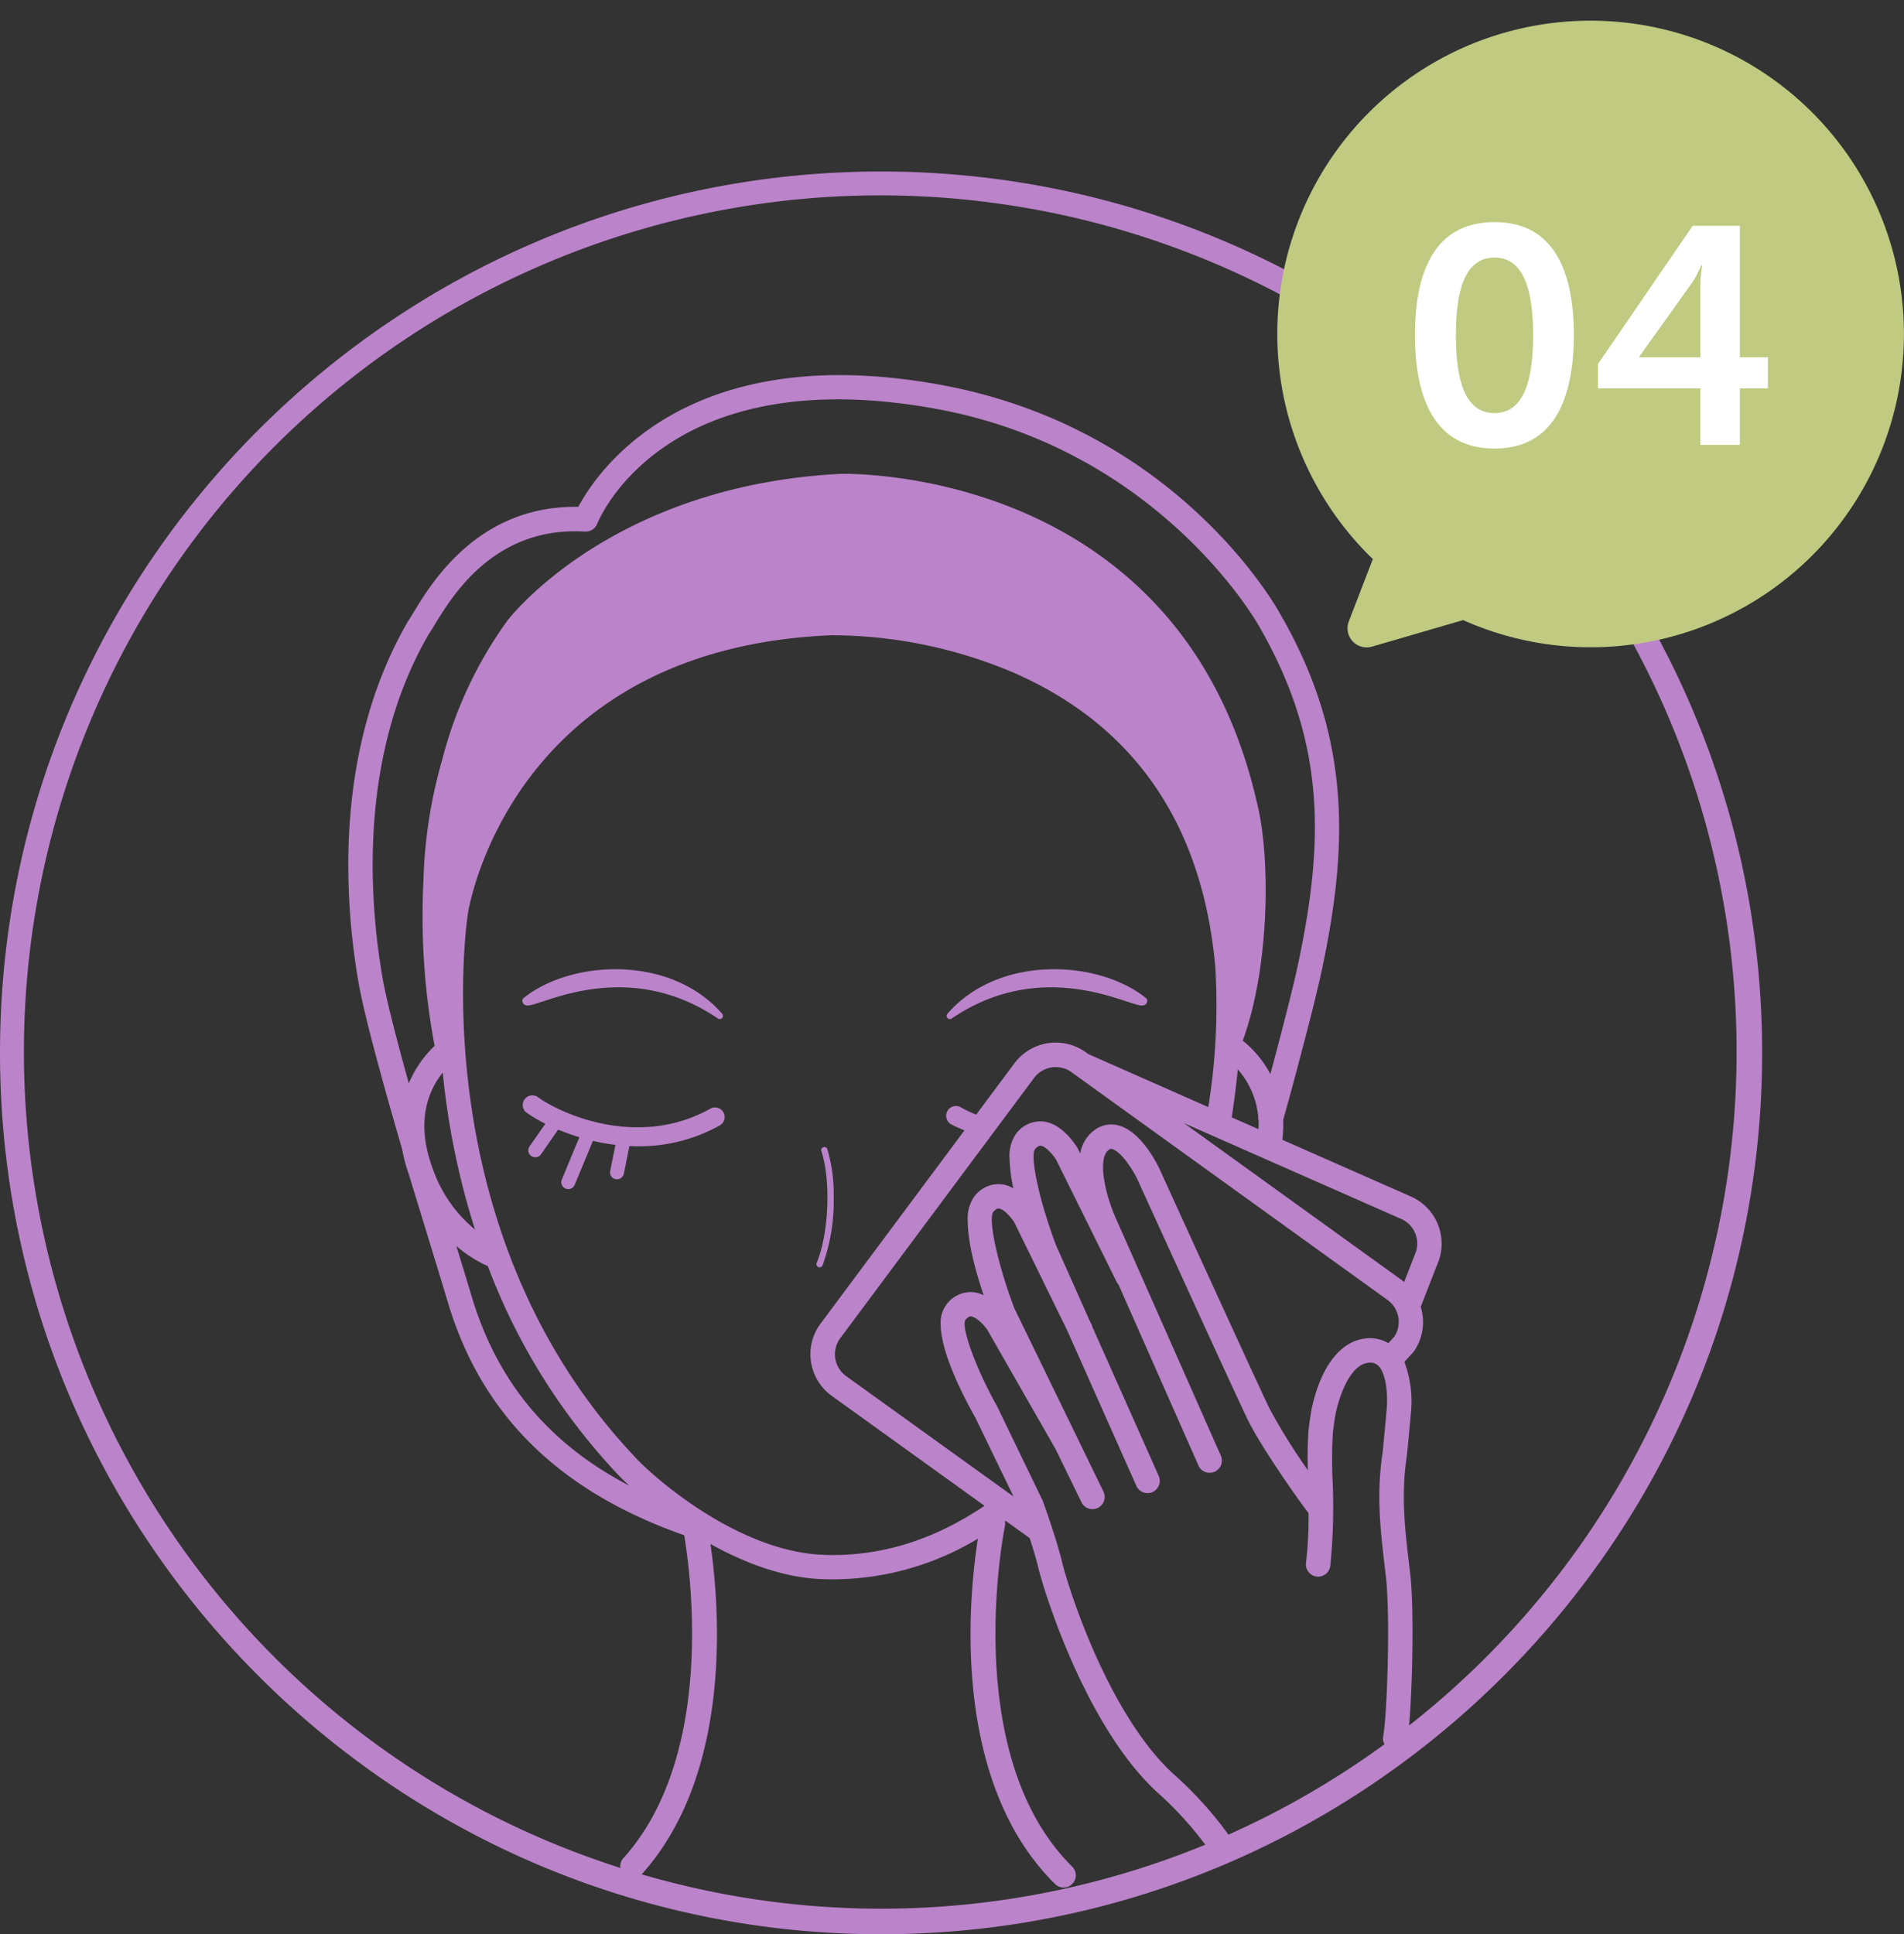 <?xml version="1.0" encoding="UTF-8"?> <svg xmlns="http://www.w3.org/2000/svg" width="276.24" height="280.586" viewBox="0 0 276.24 280.586"><rect x="0" y="0" width="276.24" height="280.586" fill="#333333" stroke="none"/><g id="Group_476" data-name="Group 476" transform="translate(0 3)"><g id="Group_888" data-name="Group 888" transform="translate(0 0)"><g id="Group_889" data-name="Group 889" transform="translate(-355 -3749.789)"><path id="Path_8299" data-name="Path 8299" d="M36.608,43.926c10.75-7.3,20.989-3.933,25.361-2.49,1.666.548,2.35.775,2.777.435a.641.641,0,0,0,.238-.514l0-.091a.477.477,0,0,0-.174-.314c-3.525-2.811-8.853-4.368-14.252-4.164C44.581,37.015,39.408,39.3,36,43.234a.458.458,0,0,0,0,.616.463.463,0,0,0,.608.076" transform="translate(456.457 3850.616)" fill="#bb83ca"></path><path id="Path_8300" data-name="Path 8300" d="M31.27,60.909a.465.465,0,0,0,.608-.249A27.471,27.471,0,0,0,33.5,50.795a22.98,22.98,0,0,0-.926-6.979A.454.454,0,0,0,32,43.521a.449.449,0,0,0-.291.586c1.4,4.243,1.088,11.962-.688,16.194a.471.471,0,0,0,.253.608" transform="translate(442.462 3869.686)" fill="#bb83ca"></path><path id="Path_8301" data-name="Path 8301" d="M47.1,43.524c-10.991,6.121-22.565.208-25.058-1.708a1.4,1.4,0,0,0-1.7,2.214,18.9,18.9,0,0,0,2.815,1.678l-2.324,3.336A1.011,1.011,0,0,0,22.487,50.2l2.532-3.635c.933.389,1.961.763,3.076,1.1L25.552,53.8A1,1,0,0,0,26.1,55.12a1.014,1.014,0,0,0,1.319-.548l2.641-6.378a29.7,29.7,0,0,0,3.268.582l-.763,3.782a1,1,0,0,0,.79,1.19,1.015,1.015,0,0,0,1.19-.79l.809-4.013a24.145,24.145,0,0,0,13.1-2.981,1.4,1.4,0,0,0,.718-1.224A1.424,1.424,0,0,0,49,44.065a1.4,1.4,0,0,0-1.9-.54" transform="translate(410.963 3864.091)" fill="#bb83ca"></path><path id="Path_8302" data-name="Path 8302" d="M22.8,41.436c4.372-1.44,14.611-4.817,25.376,2.49a.465.465,0,0,0,.608-.076.453.453,0,0,0,.117-.31.481.481,0,0,0-.113-.306c-3.419-3.93-8.6-6.219-14.566-6.446-5.4-.2-10.727,1.353-14.245,4.16a.47.47,0,0,0-.174.314.615.615,0,0,0,.23.6c.423.344,1.111.117,2.766-.431" transform="translate(410.992 3850.616)" fill="#bb83ca"></path><path id="Path_8303" data-name="Path 8303" d="M127.826,6.585C57.342,6.585,0,63.942,0,134.436S57.342,262.29,127.826,262.29s127.83-57.357,127.83-127.855S198.314,6.585,127.826,6.585M93.1,253.6c13.315-14.814,11.264-39.095,9.975-47.92,4.767,2.648,10.3,4.81,15.9,5.09a40.807,40.807,0,0,0,22.9-5.863,91.349,91.349,0,0,0-1.064,13.857c0,11.435,2.254,26.332,12.232,36.217a1.774,1.774,0,1,0,2.495-2.522c-16.418-16.256-9.81-49.049-9.741-49.382a1.7,1.7,0,0,0,0-.708l.088-.061,3.509,2.522c.459,1.427.926,2.958,1.221,4.175,1.125,4.642,7.384,23.826,17.489,32.876a50.742,50.742,0,0,1,6.757,7.42A123.67,123.67,0,0,1,93.1,253.6M55.536,123.744c-1.94-11.04-3.65-32.241,6.65-50.013.226-.325.52-.8.876-1.389,2.6-4.278,8.674-14.3,21.824-13.528A1.777,1.777,0,0,0,86.638,57.7c.394-.976,10.047-23.8,49.135-16.693,32.4,5.889,46.663,31.124,46.824,31.411,9.871,17.029,9.493,31.522,5.686,49.378-.685,3.211-2.433,10-3.971,15.717a15.568,15.568,0,0,0-4.014-4.856c3.818-10.267,4.155-26.4,2.028-34.675-11.268-48.915-59.943-47.556-60.456-47.537-31.691,1.665-46.563,19.165-48.193,21.2a59.744,59.744,0,0,0-9.523,20.275,70.036,70.036,0,0,0-2.72,17.546c-.088,1.714-.126,3.387-.126,4.994a100.735,100.735,0,0,0,1.749,18.962,16.152,16.152,0,0,0-3.746,5.426c-1.469-5.281-3.172-11.691-3.773-15.108m122.687,124.1a54.108,54.108,0,0,0-7.767-8.607c-9.42-8.438-15.335-26.654-16.4-31.066-.8-3.3-2.694-8.538-2.774-8.76l-6.611-13.685c-3.007-5.346-5.2-11.316-4.633-12.5.291-.375.555-.563.784-.559.735.023,1.909,1.19,2.4,1.913l9.948,17.385,3.727,7.657a1.772,1.772,0,1,0,3.187-1.55l-3.784-7.788,0,0,0-.012-9.114-18.732c-2.391-6.265-3.838-12.82-3.1-14.014.314-.36.589-.528.819-.509.731.069,1.829,1.309,2.277,2.059l7.652,15.629,10.024,22.525a1.774,1.774,0,1,0,3.241-1.443l-9.638-21.652a1.617,1.617,0,0,0-.05-.2l-.4-.811-4.756-10.685c-2.4-6.268-3.838-12.824-3.107-14.018.314-.36.589-.528.823-.509.731.069,1.825,1.309,2.277,2.066l8.8,17.772a1.743,1.743,0,0,0,.218.283l11.608,26.267a1.774,1.774,0,1,0,3.245-1.435L161.8,158.22c-1.492-3.387-2.629-8.656-.88-9.747a.5.5,0,0,1,.482-.069c1.205.348,2.866,2.813,3.6,4.343.57,1.255,14.011,30.745,15.966,34.786,2,4.144,7.943,12.533,8.88,13.654a56.551,56.551,0,0,1-.367,7.221c-.008.08-.015.157-.015.233a1.775,1.775,0,0,0,3.535.23,84.262,84.262,0,0,0,.333-12.491,67.109,67.109,0,0,1,.042-6.808c.061-.6.321-2.464.44-2.993.781-3.436,2.468-7.129,4.874-7.2a1.616,1.616,0,0,1,1.347.517c1.194,1.293,1.324,4.642,1.125,6.486-.245,2.706-.528,5.763-.574,6.1-.918,6.089-.306,11.247.341,16.708l.142,1.225c.647,5.545.2,19.957-.394,23.187a1.715,1.715,0,0,0,.191,1.125,124.16,124.16,0,0,1-22.643,13.118M92.09,193.021c-31.03-32.857-24.319-78.01-24.246-78.462l.019-.18c.023-.383,5.923-38.6,52.827-40.526a68.015,68.015,0,0,1,26.3,5.4c17.573,7.657,27.437,21.993,29.323,42.612a91.98,91.98,0,0,1-1.01,20.435L157.9,134.612l-.386-.279a7.491,7.491,0,0,0-10.327,1.6l-5.559,7.466a21.761,21.761,0,0,1-2.246-1.072A1.413,1.413,0,1,0,138,144.8c.639.356,1.278.6,1.921.888l-20.86,28.009a7.378,7.378,0,0,0-1.481,4.435,7.524,7.524,0,0,0,.08,1.094,7.436,7.436,0,0,0,2.946,4.917l22.23,15.992c-7.553,5.109-15.5,7.5-23.695,7.1-12.3-.62-24.453-11.343-27.054-14.209M64.236,137.294a110.811,110.811,0,0,0,4.679,22.777,19.972,19.972,0,0,1-6.214-9.066c-2.5-6.915-.344-11.381,1.534-13.712M202.3,175.59l-.869.957a5.257,5.257,0,0,0-2.839-.716c-3.826.115-6.826,3.746-8.234,9.965-.172.75-.448,2.763-.513,3.433a53.046,53.046,0,0,0-.092,5.744,85.861,85.861,0,0,1-5.59-8.985c-1.936-4-15.794-34.4-15.947-34.736-.417-.884-2.663-5.335-5.816-6.253a4.032,4.032,0,0,0-3.363.467,5.3,5.3,0,0,0-2.315,3.563l-.356-.719c-.214-.375-2.189-3.639-5.054-3.923a4.409,4.409,0,0,0-3.834,1.7,5.558,5.558,0,0,0-1.006,3.681,22.492,22.492,0,0,0,.551,4.313,4.677,4.677,0,0,0-1.779-.589,4.4,4.4,0,0,0-3.83,1.7,5.553,5.553,0,0,0-1.006,3.678c0,3.073,1.113,7.187,2.307,10.723a4.65,4.65,0,0,0-1.771-.459,4.4,4.4,0,0,0-3.715,1.936,4.336,4.336,0,0,0-.754,2.694c0,3.949,2.988,9.957,5.05,13.624l5.521,11.408-24.338-17.508a3.908,3.908,0,0,1-.8-5.465l28.126-37.759a3.923,3.923,0,0,1,5.406-.838l45.875,33.06a3.92,3.92,0,0,1,.983,5.315m3.141-12.326-1.726,4.416c-.115-.092-.207-.2-.325-.283l-31.6-22.774L203.226,158.5a3.9,3.9,0,0,1,2.211,4.764M178.7,143.792c.3-1.925.62-4.3.884-6.957a12.044,12.044,0,0,1,2.977,7.018l-.061.222.1.027c.031.44,0,.93-.019,1.4ZM70.775,165.368a90.472,90.472,0,0,0,18.71,30.064c.4.44,1.033,1.068,1.829,1.8-11.865-6.2-19.306-15.246-23-27.859-.172-.582-1.075-3.551-2.108-6.93a18.222,18.222,0,0,0,4.572,2.928m133.657,66.644c.486-5.449.75-16.968.165-22l-.145-1.232c-.616-5.22-1.2-10.149-.36-15.763.077-.494.482-4.956.6-6.276a16.367,16.367,0,0,0-.941-7.474l1.255-1.378.145-.18a7.455,7.455,0,0,0,.968-6.437l2.651-6.789a7.48,7.48,0,0,0-4.14-9.242l-18.587-8.2a18.917,18.917,0,0,0,.126-2.9c1.657-5.855,4.63-17.125,5.582-21.6,3.872-18.166,4.323-33.944-6.068-51.861-.6-1.1-15.163-26.96-49.276-33.163C99.5,30.8,86.592,50.18,83.906,55.228,69.44,54.983,62.633,66.2,60.027,70.5c-.3.5-.547.907-.826,1.316-6.757,11.653-8.674,24.545-8.67,35.421a99.8,99.8,0,0,0,1.511,17.121c1.159,6.609,6.068,23.252,6.286,23.979a22.518,22.518,0,0,0,1.014,3.789h-.008c.054.168,5.154,16.819,5.571,18.243,4.844,16.524,16.165,27.649,34.362,34.044,1.014,6.1,4.4,32.145-8.827,46.84a1.769,1.769,0,0,0-.455,1.186,1.685,1.685,0,0,0,.05.241,124.242,124.242,0,1,1,114.4-20.669" transform="translate(355 3765.084)" fill="#bb83ca"></path><rect id="Rectangle_674" data-name="Rectangle 674" width="276.24" height="280.586" transform="translate(355 3746.789)" fill="none"></rect></g><path id="Path_6172" data-name="Path 6172" d="M111.166,0a45.429,45.429,0,0,0-31.6,78.1l-3.486,9.036A2.775,2.775,0,0,0,79.448,90.8l13.213-3.847A45.447,45.447,0,1,0,111.166,0" transform="translate(119.611 0.001)" fill="#c0ca80"></path><path id="Path_6173" data-name="Path 6173" d="M72.787,26.74c0-9.13,2.82-16.381,11.547-16.381,8.684,0,11.5,7.251,11.5,16.381s-2.82,16.471-11.5,16.471c-8.726,0-11.547-7.341-11.547-16.471m17.142,0c0-6.267-1.252-11.234-5.6-11.234-4.386,0-5.6,4.967-5.6,11.234,0,6.354,1.21,11.324,5.6,11.324,4.343,0,5.6-4.969,5.6-11.324" transform="translate(132.5 18.859)" fill="#fff"></path><path id="Path_6174" data-name="Path 6174" d="M82.2,30.6,95.942,10.549h6.848V29.618h4.073v4.518H102.79v8.193H97.062V34.136H82.2Zm6-1.075v.09h8.862V19.01a11.073,11.073,0,0,1,.133-1.791l.135-.939h-.135l-.355.8a15.442,15.442,0,0,1-.9,1.613Z" transform="translate(149.637 19.205)" fill="#fff"></path></g></g></svg> 